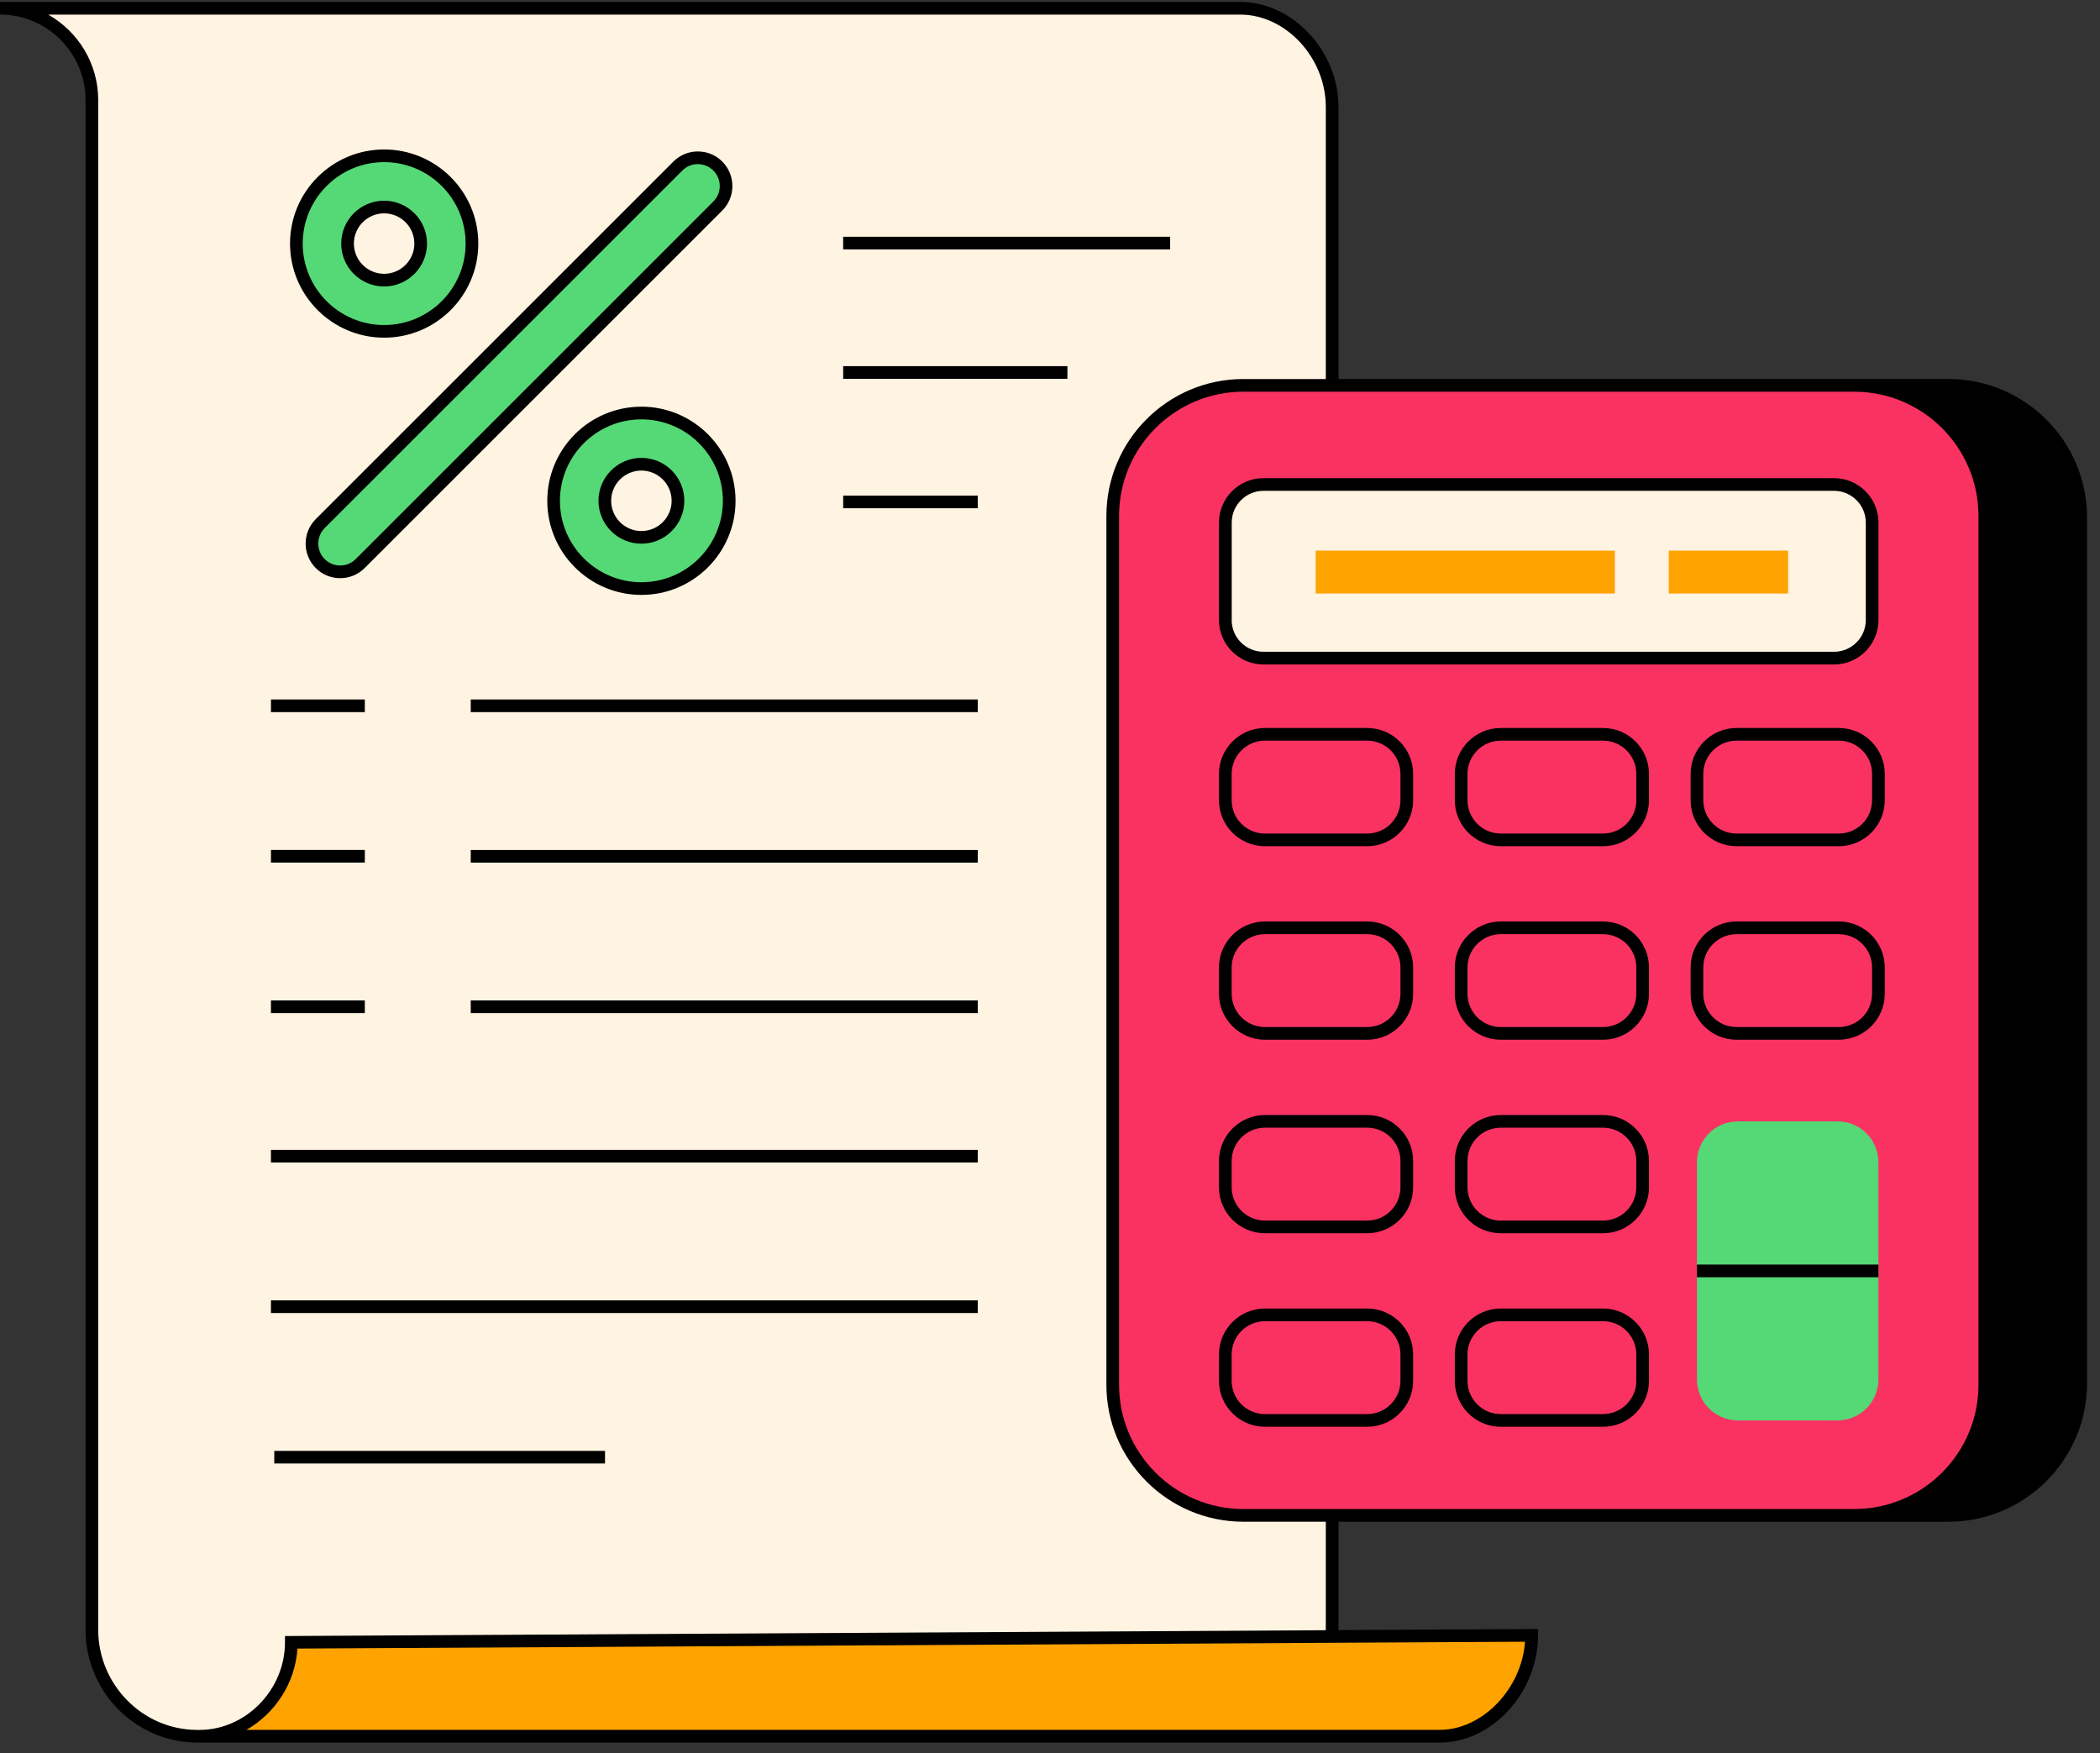<svg xmlns="http://www.w3.org/2000/svg" xmlns:xlink="http://www.w3.org/1999/xlink" width="327" zoomAndPan="magnify" viewBox="0 0 245.25 204.75" height="273" preserveAspectRatio="xMidYMid meet" version="1.2"><rect x="0" y="0" width="245.25" height="204.75" fill="#333333" stroke="none"/><defs><clipPath id="aa7c0d118a"><path d="M 0 0.188 L 223 0.188 L 223 203 L 0 203 Z M 0 0.188 "/></clipPath><clipPath id="8e9266c530"><path d="M 0 0.188 L 243.754 0.188 L 243.754 203.566 L 0 203.566 Z M 0 0.188 "/></clipPath></defs><g id="2504dd9c59"><g clip-rule="nonzero" clip-path="url(#aa7c0d118a)"><path style=" stroke:none;fill-rule:nonzero;fill:#fff3e1;fill-opacity:1;" d="M 222.039 53.477 L 222.039 78.828 L 138.281 78.828 L 138.281 53.477 Z M 145.207 176.984 C 136.781 176.984 129.953 170.152 129.953 161.73 L 129.953 60.258 C 129.953 51.836 136.781 45.004 145.207 45.004 L 155.574 45.004 L 155.574 12.496 C 155.574 6.578 150.77 0.965 144.855 0.965 L 0 0.965 C 5.922 0.965 10.727 5.77 10.727 11.68 L 10.727 190.32 C 10.727 197.098 16.203 202.738 22.98 202.777 L 155.574 202.777 L 155.574 176.988 L 145.207 176.988 Z M 145.207 176.984 "/></g><path style=" stroke:none;fill-rule:nonzero;fill:#f93262;fill-opacity:1;" d="M 216.543 45 L 145.207 45 C 136.781 45 129.953 51.832 129.953 60.254 L 129.953 161.727 C 129.953 170.148 136.781 176.977 145.207 176.977 L 216.543 176.977 C 224.969 176.977 231.797 170.148 231.797 161.727 L 231.797 60.258 C 231.797 51.832 224.969 45 216.543 45 Z M 218.645 72.508 C 218.645 74.961 216.652 76.953 214.195 76.953 L 147.555 76.953 C 145.098 76.953 143.105 74.961 143.105 72.508 L 143.105 61.121 C 143.105 58.664 145.098 56.672 147.555 56.672 L 214.195 56.672 C 216.652 56.672 218.645 58.664 218.645 61.121 Z M 218.645 72.508 "/><path style=" stroke:none;fill-rule:nonzero;fill:#ffa300;fill-opacity:1;" d="M 34.023 191.805 L 178.871 190.992 C 178.871 196.91 174.066 202.773 168.152 202.773 L 23.297 202.773 C 29.219 202.773 34.023 197.719 34.023 191.805 Z M 153.652 69.32 L 188.59 69.32 L 188.59 64.305 L 153.652 64.305 Z M 194.891 64.305 L 194.891 69.32 L 208.828 69.32 L 208.828 64.305 Z M 194.891 64.305 "/><path style=" stroke:none;fill-rule:nonzero;fill:#55d876;fill-opacity:1;" d="M 219.375 135.75 L 219.375 161.109 C 219.375 163.754 217.234 165.891 214.59 165.891 L 202.965 165.891 C 200.32 165.891 198.18 163.754 198.18 161.109 L 198.18 135.75 C 198.18 133.105 200.32 130.965 202.965 130.965 L 214.59 130.965 C 217.234 130.961 219.375 133.105 219.375 135.75 Z M 83.836 19.395 C 82.547 18.102 80.457 18.102 79.164 19.395 L 37.398 61.148 C 36.109 62.438 36.109 64.527 37.398 65.82 C 38.684 67.113 40.773 67.113 42.066 65.82 L 83.836 24.062 C 85.125 22.77 85.125 20.68 83.836 19.395 Z M 34.609 28.445 C 34.609 22.785 39.203 18.195 44.863 18.195 C 50.527 18.195 55.117 22.785 55.117 28.445 C 55.117 34.109 50.527 38.699 44.863 38.699 C 39.203 38.699 34.609 34.109 34.609 28.445 Z M 40.594 28.445 C 40.594 30.805 42.508 32.719 44.863 32.719 C 47.223 32.719 49.137 30.805 49.137 28.445 C 49.137 26.09 47.223 24.176 44.863 24.176 C 42.5 24.176 40.594 26.09 40.594 28.445 Z M 85.16 58.488 C 85.16 64.148 80.57 68.738 74.906 68.738 C 69.246 68.738 64.652 64.148 64.652 58.488 C 64.652 52.828 69.246 48.234 74.906 48.234 C 80.57 48.234 85.16 52.828 85.16 58.488 Z M 79.18 58.488 C 79.18 56.129 77.266 54.219 74.906 54.219 C 72.551 54.219 70.637 56.129 70.637 58.488 C 70.637 60.844 72.551 62.758 74.906 62.758 C 77.266 62.758 79.18 60.848 79.18 58.488 Z M 79.18 58.488 "/><g clip-rule="nonzero" clip-path="url(#8e9266c530)"><path style=" stroke:none;fill-rule:nonzero;fill:#000000;fill-opacity:1;" d="M 114.188 83.168 L 54.977 83.168 L 54.977 81.688 L 114.188 81.688 Z M 114.188 99.27 L 54.977 99.27 L 54.977 100.746 L 114.188 100.746 Z M 54.977 118.32 L 114.188 118.32 L 114.188 116.844 L 54.977 116.844 Z M 42.605 81.688 L 31.645 81.688 L 31.645 83.168 L 42.605 83.168 Z M 42.605 99.262 L 31.645 99.262 L 31.645 100.742 L 42.605 100.742 Z M 42.605 116.844 L 31.645 116.844 L 31.645 118.32 L 42.605 118.32 Z M 31.645 135.773 L 114.188 135.773 L 114.188 134.293 L 31.645 134.293 Z M 31.645 153.352 L 114.188 153.352 L 114.188 151.875 L 31.645 151.875 Z M 32.031 170.926 L 70.656 170.926 L 70.656 169.449 L 32.031 169.449 Z M 136.656 27.648 L 98.469 27.648 L 98.469 29.129 L 136.656 29.129 Z M 98.473 44.246 L 124.66 44.246 L 124.66 42.766 L 98.473 42.766 Z M 98.473 59.359 L 114.188 59.359 L 114.188 57.883 L 98.473 57.883 Z M 243.738 60.445 L 243.738 161.539 C 243.738 170.465 236.48 177.723 227.551 177.723 L 156.32 177.723 L 156.32 190.379 L 179.613 190.254 L 179.613 190.996 C 179.613 197.668 174.258 203.516 168.152 203.516 L 22.98 203.516 C 15.812 203.477 9.988 197.555 9.988 190.32 L 9.988 11.68 C 9.988 6.18 5.508 1.699 0 1.699 L 0 0.223 L 144.855 0.223 C 150.965 0.223 156.316 5.957 156.316 12.488 L 156.316 44.262 L 227.551 44.262 C 236.48 44.262 243.738 51.523 243.738 60.445 Z M 23.297 202.773 Z M 178.102 191.738 L 34.738 192.539 C 34.48 196.574 32.113 200.125 28.781 202.031 L 168.148 202.031 C 173.145 202.031 177.715 197.215 178.102 191.738 Z M 154.836 177.723 L 145.207 177.723 C 136.387 177.723 129.211 170.547 129.211 161.73 L 129.211 60.258 C 129.211 51.441 136.387 44.266 145.207 44.266 L 154.836 44.266 L 154.836 12.496 C 154.836 6.746 150.168 1.707 144.855 1.707 L 5.633 1.707 C 9.113 3.672 11.469 7.41 11.469 11.68 L 11.469 190.32 C 11.469 196.746 16.633 202 22.984 202.039 L 23.297 202.039 C 28.711 202.039 33.281 197.352 33.281 191.809 L 33.281 191.074 L 34.02 191.07 L 154.836 190.395 Z M 156.316 176.242 L 216.543 176.242 C 224.547 176.242 231.059 169.734 231.059 161.73 L 231.059 60.258 C 231.059 52.254 224.547 45.746 216.543 45.746 L 145.207 45.746 C 137.203 45.746 130.691 52.254 130.691 60.258 L 130.691 161.73 C 130.691 169.734 137.203 176.242 145.207 176.242 Z M 142.359 72.414 L 142.359 61.031 C 142.359 58.172 144.688 55.844 147.551 55.844 L 214.191 55.844 C 217.051 55.844 219.379 58.172 219.379 61.031 L 219.379 72.414 C 219.379 75.273 217.051 77.602 214.191 77.602 L 147.555 77.602 C 144.688 77.605 142.359 75.277 142.359 72.414 Z M 143.84 72.414 C 143.84 74.461 145.508 76.121 147.551 76.121 L 214.191 76.121 C 216.238 76.121 217.898 74.453 217.898 72.414 L 217.898 61.031 C 217.898 58.984 216.23 57.324 214.191 57.324 L 147.555 57.324 C 145.508 57.324 143.848 58.992 143.848 61.031 L 143.848 72.414 Z M 165.035 90.387 L 165.035 93.465 C 165.035 96.422 162.629 98.828 159.668 98.828 L 147.727 98.828 C 144.77 98.828 142.359 96.422 142.359 93.465 L 142.359 90.387 C 142.359 87.43 144.77 85.023 147.727 85.023 L 159.668 85.023 C 162.629 85.023 165.035 87.43 165.035 90.387 Z M 163.555 90.387 C 163.555 88.242 161.809 86.5 159.668 86.5 L 147.727 86.5 C 145.582 86.5 143.84 88.246 143.84 90.387 L 143.84 93.465 C 143.84 95.609 145.586 97.352 147.727 97.352 L 159.668 97.352 C 161.812 97.352 163.555 95.605 163.555 93.465 Z M 192.578 90.387 L 192.578 93.465 C 192.578 96.422 190.172 98.828 187.211 98.828 L 175.27 98.828 C 172.309 98.828 169.902 96.422 169.902 93.465 L 169.902 90.387 C 169.902 87.43 172.309 85.023 175.27 85.023 L 187.211 85.023 C 190.172 85.023 192.578 87.43 192.578 90.387 Z M 191.098 90.387 C 191.098 88.242 189.352 86.5 187.211 86.5 L 175.27 86.5 C 173.125 86.5 171.383 88.246 171.383 90.387 L 171.383 93.465 C 171.383 95.609 173.129 97.352 175.27 97.352 L 187.211 97.352 C 189.355 97.352 191.098 95.605 191.098 93.465 Z M 220.113 90.387 L 220.113 93.465 C 220.113 96.422 217.707 98.828 214.746 98.828 L 202.805 98.828 C 199.848 98.828 197.441 96.422 197.441 93.465 L 197.441 90.387 C 197.441 87.43 199.848 85.023 202.805 85.023 L 214.746 85.023 C 217.707 85.023 220.113 87.43 220.113 90.387 Z M 218.633 90.387 C 218.633 88.242 216.887 86.5 214.746 86.5 L 202.805 86.5 C 200.66 86.5 198.918 88.246 198.918 90.387 L 198.918 93.465 C 198.918 95.609 200.664 97.352 202.805 97.352 L 214.746 97.352 C 216.895 97.352 218.633 95.605 218.633 93.465 Z M 165.035 112.988 L 165.035 116.062 C 165.035 119.023 162.629 121.43 159.668 121.43 L 147.727 121.43 C 144.77 121.43 142.359 119.023 142.359 116.062 L 142.359 112.988 C 142.359 110.027 144.77 107.621 147.727 107.621 L 159.668 107.621 C 162.629 107.621 165.035 110.027 165.035 112.988 Z M 163.555 112.988 C 163.555 110.84 161.809 109.102 159.668 109.102 L 147.727 109.102 C 145.582 109.102 143.84 110.848 143.84 112.988 L 143.84 116.062 C 143.84 118.207 145.586 119.949 147.727 119.949 L 159.668 119.949 C 161.812 119.949 163.555 118.203 163.555 116.062 Z M 192.578 112.988 L 192.578 116.062 C 192.578 119.023 190.172 121.43 187.211 121.43 L 175.27 121.43 C 172.309 121.43 169.902 119.023 169.902 116.062 L 169.902 112.988 C 169.902 110.027 172.309 107.621 175.27 107.621 L 187.211 107.621 C 190.172 107.621 192.578 110.027 192.578 112.988 Z M 191.098 112.988 C 191.098 110.84 189.352 109.102 187.211 109.102 L 175.27 109.102 C 173.125 109.102 171.383 110.848 171.383 112.988 L 171.383 116.062 C 171.383 118.207 173.129 119.949 175.27 119.949 L 187.211 119.949 C 189.355 119.949 191.098 118.203 191.098 116.062 Z M 197.441 116.062 L 197.441 112.988 C 197.441 110.027 199.848 107.621 202.805 107.621 L 214.746 107.621 C 217.707 107.621 220.113 110.027 220.113 112.988 L 220.113 116.062 C 220.113 119.023 217.707 121.43 214.746 121.43 L 202.805 121.43 C 199.848 121.43 197.441 119.023 197.441 116.062 Z M 198.918 116.062 C 198.918 118.207 200.664 119.949 202.805 119.949 L 214.746 119.949 C 216.895 119.949 218.633 118.203 218.633 116.062 L 218.633 112.988 C 218.633 110.84 216.887 109.102 214.746 109.102 L 202.805 109.102 C 200.66 109.102 198.918 110.848 198.918 112.988 Z M 165.035 135.59 L 165.035 138.668 C 165.035 141.625 162.629 144.031 159.668 144.031 L 147.727 144.031 C 144.77 144.031 142.359 141.625 142.359 138.668 L 142.359 135.59 C 142.359 132.633 144.77 130.227 147.727 130.227 L 159.668 130.227 C 162.629 130.219 165.035 132.633 165.035 135.59 Z M 163.555 135.59 C 163.555 133.445 161.809 131.703 159.668 131.703 L 147.727 131.703 C 145.582 131.703 143.84 133.449 143.84 135.59 L 143.84 138.668 C 143.84 140.812 145.586 142.555 147.727 142.555 L 159.668 142.555 C 161.812 142.555 163.555 140.809 163.555 138.668 Z M 192.578 135.59 L 192.578 138.668 C 192.578 141.625 190.172 144.031 187.211 144.031 L 175.27 144.031 C 172.309 144.031 169.902 141.625 169.902 138.668 L 169.902 135.59 C 169.902 132.633 172.309 130.227 175.27 130.227 L 187.211 130.227 C 190.172 130.219 192.578 132.633 192.578 135.59 Z M 191.098 135.59 C 191.098 133.445 189.352 131.703 187.211 131.703 L 175.27 131.703 C 173.125 131.703 171.383 133.449 171.383 135.59 L 171.383 138.668 C 171.383 140.812 173.129 142.555 175.27 142.555 L 187.211 142.555 C 189.355 142.555 191.098 140.809 191.098 138.668 Z M 165.035 158.191 L 165.035 161.266 C 165.035 164.227 162.629 166.633 159.668 166.633 L 147.727 166.633 C 144.77 166.633 142.359 164.227 142.359 161.266 L 142.359 158.191 C 142.359 155.23 144.77 152.824 147.727 152.824 L 159.668 152.824 C 162.629 152.824 165.035 155.23 165.035 158.191 Z M 163.555 158.191 C 163.555 156.047 161.809 154.305 159.668 154.305 L 147.727 154.305 C 145.582 154.305 143.84 156.051 143.84 158.191 L 143.84 161.266 C 143.84 163.414 145.586 165.152 147.727 165.152 L 159.668 165.152 C 161.812 165.152 163.555 163.406 163.555 161.266 Z M 192.578 158.191 L 192.578 161.266 C 192.578 164.227 190.172 166.633 187.211 166.633 L 175.27 166.633 C 172.309 166.633 169.902 164.227 169.902 161.266 L 169.902 158.191 C 169.902 155.23 172.309 152.824 175.27 152.824 L 187.211 152.824 C 190.172 152.824 192.578 155.23 192.578 158.191 Z M 191.098 158.191 C 191.098 156.047 189.352 154.305 187.211 154.305 L 175.27 154.305 C 173.125 154.305 171.383 156.051 171.383 158.191 L 171.383 161.266 C 171.383 163.414 173.129 165.152 175.27 165.152 L 187.211 165.152 C 189.355 165.152 191.098 163.406 191.098 161.266 Z M 36.875 60.629 L 78.641 18.871 C 79.406 18.105 80.422 17.688 81.496 17.688 C 82.578 17.688 83.594 18.105 84.352 18.871 C 85.926 20.449 85.926 23.008 84.352 24.586 L 42.586 66.344 C 41.82 67.105 40.805 67.527 39.73 67.527 C 38.648 67.527 37.633 67.105 36.875 66.344 C 35.301 64.77 35.301 62.207 36.875 60.629 Z M 37.918 65.297 C 38.402 65.781 39.051 66.047 39.73 66.047 C 40.414 66.047 41.055 65.781 41.539 65.297 L 83.305 23.539 C 84.309 22.539 84.309 20.918 83.305 19.918 C 82.824 19.434 82.176 19.168 81.496 19.168 C 80.812 19.168 80.168 19.434 79.688 19.918 L 37.918 61.672 C 36.922 62.676 36.922 64.297 37.918 65.297 Z M 39.848 28.445 C 39.848 25.688 42.098 23.438 44.859 23.438 C 47.621 23.438 49.871 25.688 49.871 28.445 C 49.871 31.207 47.621 33.457 44.859 33.457 C 42.098 33.457 39.848 31.215 39.848 28.445 Z M 41.328 28.445 C 41.328 30.395 42.91 31.977 44.859 31.977 C 46.809 31.977 48.391 30.395 48.391 28.445 C 48.391 26.5 46.809 24.918 44.859 24.918 C 42.914 24.918 41.328 26.504 41.328 28.445 Z M 33.871 28.445 C 33.871 22.387 38.801 17.457 44.863 17.457 C 50.926 17.457 55.859 22.387 55.859 28.445 C 55.859 34.508 50.926 39.438 44.863 39.438 C 38.801 39.438 33.871 34.508 33.871 28.445 Z M 35.352 28.445 C 35.352 33.695 39.617 37.961 44.863 37.961 C 50.113 37.961 54.379 33.695 54.379 28.445 C 54.379 23.199 50.113 18.934 44.863 18.934 C 39.617 18.934 35.352 23.207 35.352 28.445 Z M 79.918 58.488 C 79.918 61.25 77.668 63.496 74.906 63.496 C 72.145 63.496 69.895 61.25 69.895 58.488 C 69.895 55.727 72.145 53.477 74.906 53.477 C 77.676 53.477 79.918 55.727 79.918 58.488 Z M 78.438 58.488 C 78.438 56.539 76.855 54.957 74.906 54.957 C 72.957 54.957 71.375 56.539 71.375 58.488 C 71.375 60.434 72.957 62.02 74.906 62.02 C 76.855 62.02 78.438 60.434 78.438 58.488 Z M 85.902 58.488 C 85.902 64.547 80.969 69.48 74.906 69.48 C 68.844 69.48 63.914 64.547 63.914 58.488 C 63.914 52.426 68.844 47.496 74.906 47.496 C 80.969 47.496 85.902 52.426 85.902 58.488 Z M 84.422 58.488 C 84.422 53.242 80.156 48.977 74.906 48.977 C 69.66 48.977 65.391 53.242 65.391 58.488 C 65.391 63.734 69.66 68 74.906 68 C 80.156 68 84.422 63.734 84.422 58.488 Z M 219.375 147.688 L 198.18 147.688 L 198.18 149.168 L 219.375 149.168 Z M 219.375 147.688 "/></g></g></svg>